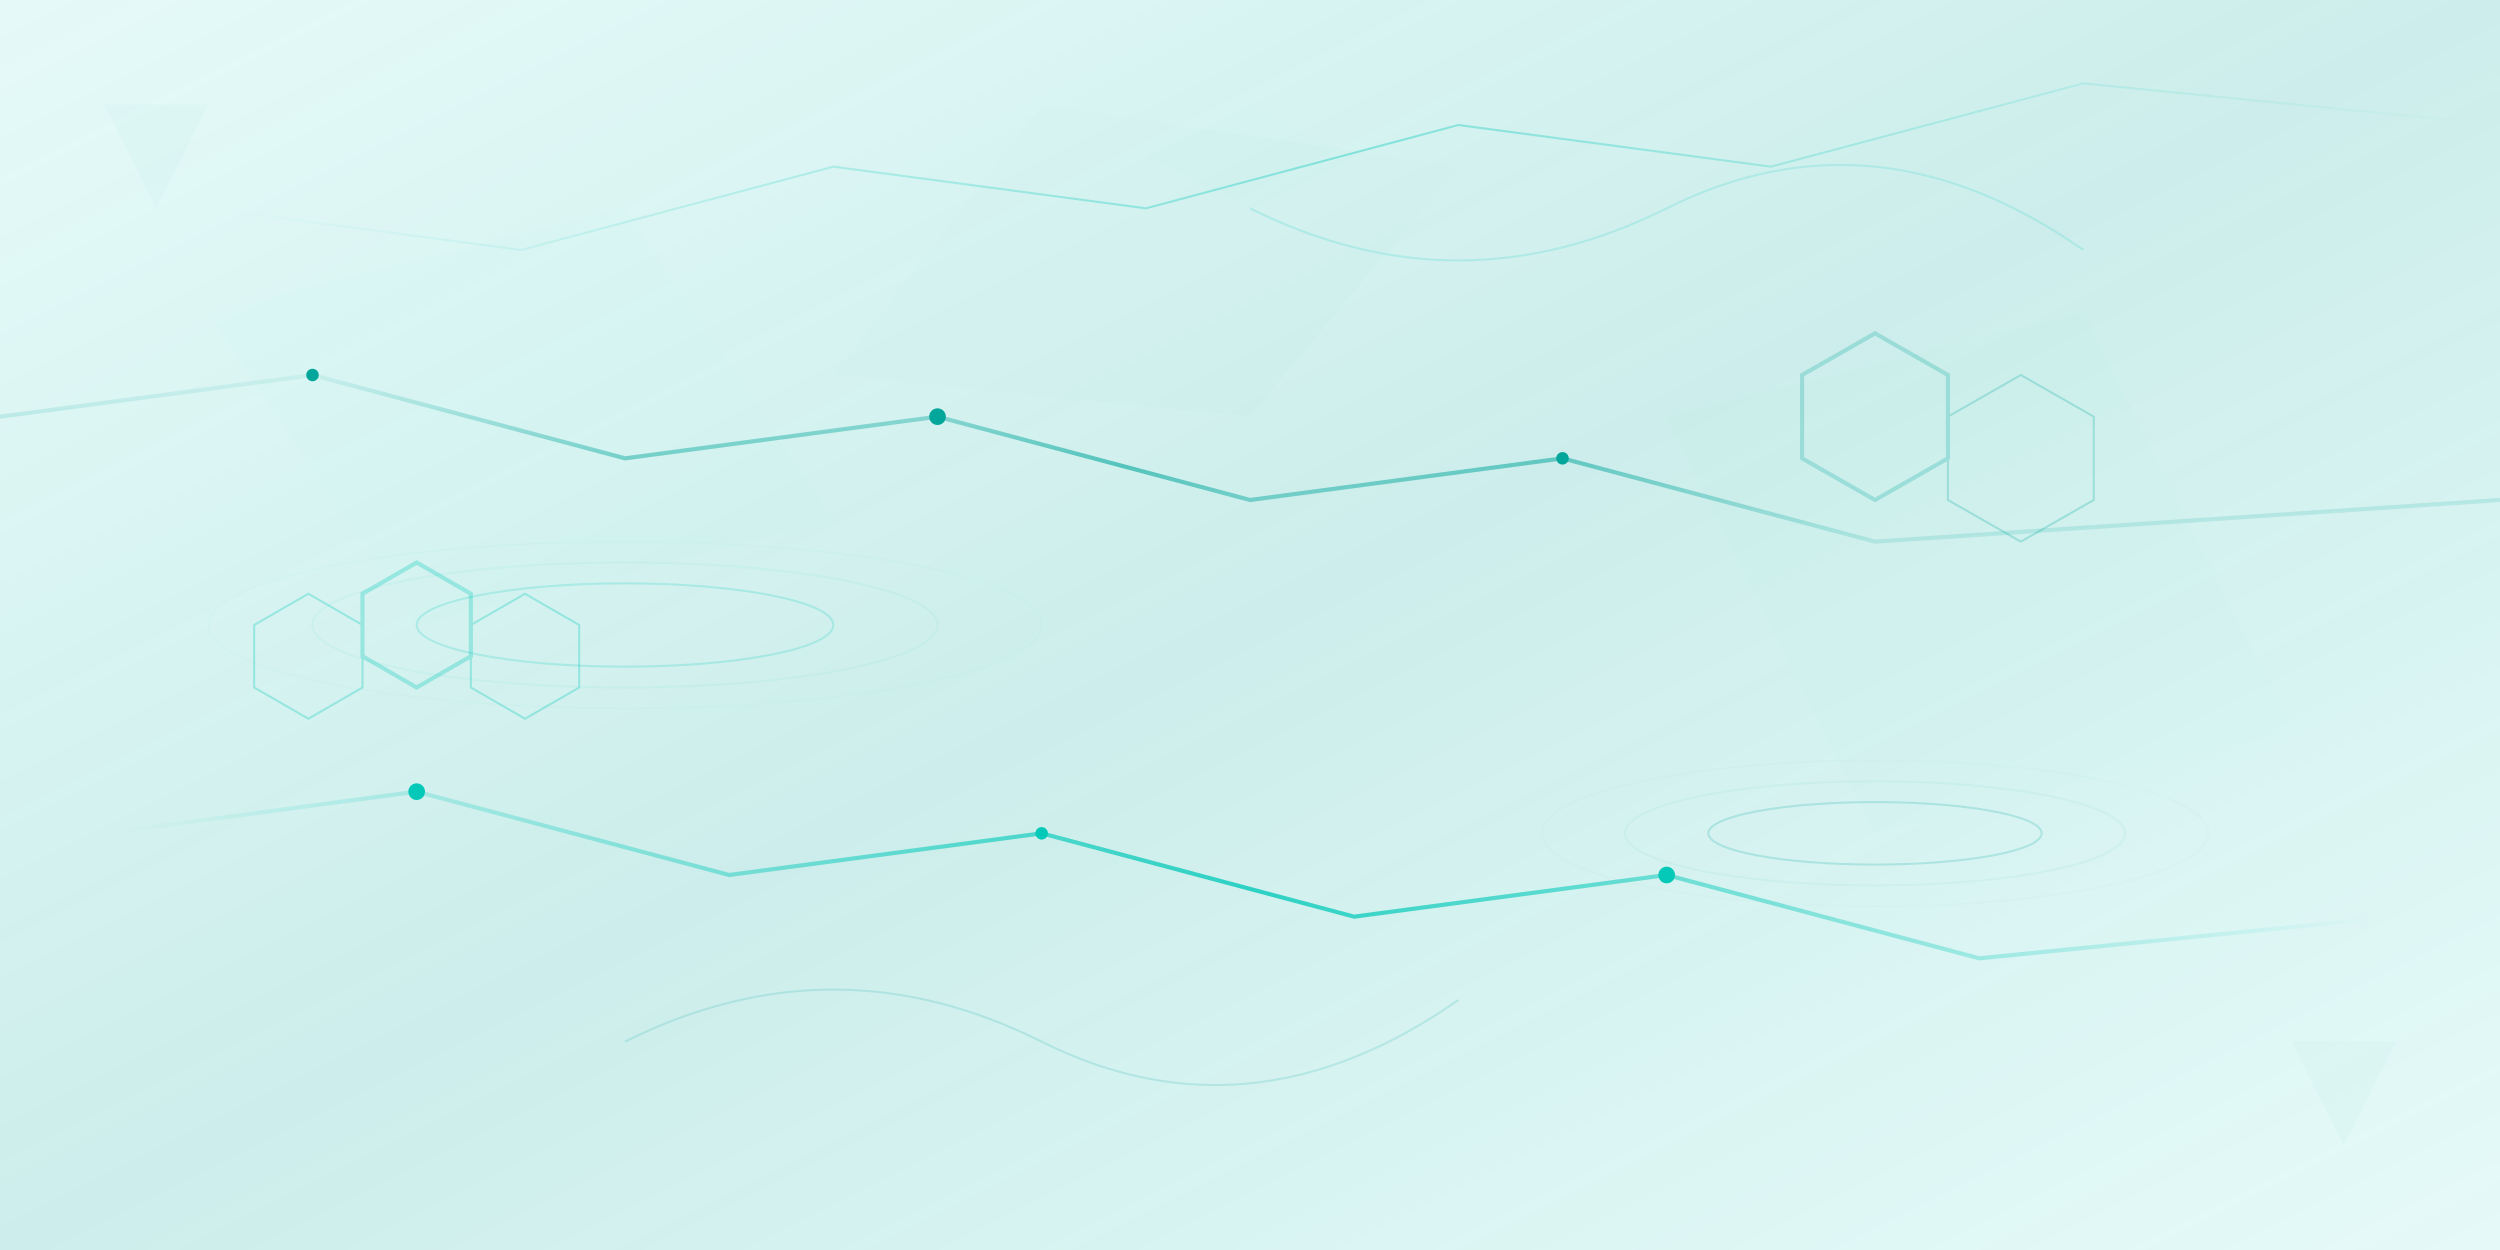 <svg width="1200" height="600" viewBox="0 0 1200 600" fill="none" xmlns="http://www.w3.org/2000/svg">
  <defs>
    <linearGradient id="bgGradient" x1="0%" y1="0%" x2="100%" y2="100%">
      <stop offset="0%" style="stop-color:#04c9b9;stop-opacity:0.1" />
      <stop offset="50%" style="stop-color:#02a69b;stop-opacity:0.2" />
      <stop offset="100%" style="stop-color:#04c9b9;stop-opacity:0.1" />
    </linearGradient>
    
    <linearGradient id="neonLine1" x1="0%" y1="0%" x2="100%" y2="0%">
      <stop offset="0%" style="stop-color:#04c9b9;stop-opacity:0" />
      <stop offset="50%" style="stop-color:#04c9b9;stop-opacity:0.8" />
      <stop offset="100%" style="stop-color:#04c9b9;stop-opacity:0" />
    </linearGradient>
    
    <linearGradient id="neonLine2" x1="0%" y1="0%" x2="100%" y2="100%">
      <stop offset="0%" style="stop-color:#02a69b;stop-opacity:0" />
      <stop offset="50%" style="stop-color:#02a69b;stop-opacity:0.6" />
      <stop offset="100%" style="stop-color:#02a69b;stop-opacity:0" />
    </linearGradient>
    
    <filter id="glow" x="-50%" y="-50%" width="200%" height="200%">
      <feGaussianBlur stdDeviation="3" result="coloredBlur"/>
      <feMerge> 
        <feMergeNode in="coloredBlur"/>
        <feMergeNode in="SourceGraphic"/>
      </feMerge>
    </filter>
    
    <filter id="strongGlow" x="-50%" y="-50%" width="200%" height="200%">
      <feGaussianBlur stdDeviation="5" result="coloredBlur"/>
      <feMerge> 
        <feMergeNode in="coloredBlur"/>
        <feMergeNode in="SourceGraphic"/>
      </feMerge>
    </filter>
  </defs>
  
  <!-- Background gradient -->
  <rect width="1200" height="600" fill="url(#bgGradient)"/>
  
  <!-- Abstract geometric shapes -->
  <polygon points="100,150 300,100 400,250 200,300" fill="#04c9b9" opacity="0.1" filter="url(#glow)"/>
  <polygon points="800,200 1000,150 1100,350 900,400" fill="#02a69b" opacity="0.1" filter="url(#glow)"/>
  <polygon points="500,50 700,80 600,200 400,180" fill="#04c9b9" opacity="0.08" filter="url(#glow)"/>
  
  <!-- Hexagonal patterns -->
  <g transform="translate(200,300)" opacity="0.3">
    <polygon points="0,-30 26,-15 26,15 0,30 -26,15 -26,-15" 
             fill="none" stroke="#04c9b9" stroke-width="2" filter="url(#glow)"/>
    <polygon points="52,-15 78,0 78,30 52,45 26,30 26,0" 
             fill="none" stroke="#04c9b9" stroke-width="1" filter="url(#glow)"/>
    <polygon points="-52,-15 -26,0 -26,30 -52,45 -78,30 -78,0" 
             fill="none" stroke="#04c9b9" stroke-width="1" filter="url(#glow)"/>
  </g>
  
  <g transform="translate(900,200)" opacity="0.25">
    <polygon points="0,-40 35,-20 35,20 0,40 -35,20 -35,-20" 
             fill="none" stroke="#02a69b" stroke-width="2" filter="url(#glow)"/>
    <polygon points="70,-20 105,0 105,40 70,60 35,40 35,0" 
             fill="none" stroke="#02a69b" stroke-width="1" filter="url(#glow)"/>
  </g>
  
  <!-- Circuit-like lines -->
  <path d="M50,400 L200,380 L350,420 L500,400 L650,440 L800,420 L950,460 L1150,440" 
        fill="none" stroke="url(#neonLine1)" stroke-width="2" filter="url(#glow)"/>
  <path d="M0,200 L150,180 L300,220 L450,200 L600,240 L750,220 L900,260 L1200,240" 
        fill="none" stroke="url(#neonLine2)" stroke-width="2" filter="url(#glow)"/>
  <path d="M100,100 L250,120 L400,80 L550,100 L700,60 L850,80 L1000,40 L1200,60" 
        fill="none" stroke="url(#neonLine1)" stroke-width="1" opacity="0.7" filter="url(#glow)"/>
  
  <!-- Glowing nodes/dots -->
  <circle cx="200" cy="380" r="4" fill="#04c9b9" filter="url(#strongGlow)"/>
  <circle cx="500" cy="400" r="3" fill="#04c9b9" filter="url(#strongGlow)"/>
  <circle cx="800" cy="420" r="4" fill="#04c9b9" filter="url(#strongGlow)"/>
  
  <circle cx="150" cy="180" r="3" fill="#02a69b" filter="url(#strongGlow)"/>
  <circle cx="450" cy="200" r="4" fill="#02a69b" filter="url(#strongGlow)"/>
  <circle cx="750" cy="220" r="3" fill="#02a69b" filter="url(#strongGlow)"/>
  
  <!-- Additional abstract elements -->
  <path d="M600,100 Q700,150 800,100 T1000,120" 
        fill="none" stroke="#04c9b9" stroke-width="1" opacity="0.4" filter="url(#glow)"/>
  <path d="M300,500 Q400,450 500,500 T700,480" 
        fill="none" stroke="#02a69b" stroke-width="1" opacity="0.4" filter="url(#glow)"/>
  
  <!-- Triangular accents -->
  <polygon points="50,50 100,50 75,100" fill="#04c9b9" opacity="0.15" filter="url(#glow)"/>
  <polygon points="1100,500 1150,500 1125,550" fill="#02a69b" opacity="0.15" filter="url(#glow)"/>
  <polygon points="600,50 650,75 600,100 550,75" fill="#04c9b9" opacity="0.1" filter="url(#glow)"/>
  
  <!-- Energy waves -->
  <g opacity="0.2">
    <ellipse cx="300" cy="300" rx="100" ry="20" fill="none" stroke="#04c9b9" stroke-width="1" filter="url(#glow)"/>
    <ellipse cx="300" cy="300" rx="150" ry="30" fill="none" stroke="#04c9b9" stroke-width="1" opacity="0.5" filter="url(#glow)"/>
    <ellipse cx="300" cy="300" rx="200" ry="40" fill="none" stroke="#04c9b9" stroke-width="1" opacity="0.3" filter="url(#glow)"/>
  </g>
  
  <g opacity="0.2" transform="translate(900,400)">
    <ellipse cx="0" cy="0" rx="80" ry="15" fill="none" stroke="#02a69b" stroke-width="1" filter="url(#glow)"/>
    <ellipse cx="0" cy="0" rx="120" ry="25" fill="none" stroke="#02a69b" stroke-width="1" opacity="0.5" filter="url(#glow)"/>
    <ellipse cx="0" cy="0" rx="160" ry="35" fill="none" stroke="#02a69b" stroke-width="1" opacity="0.3" filter="url(#glow)"/>
  </g>
</svg>
